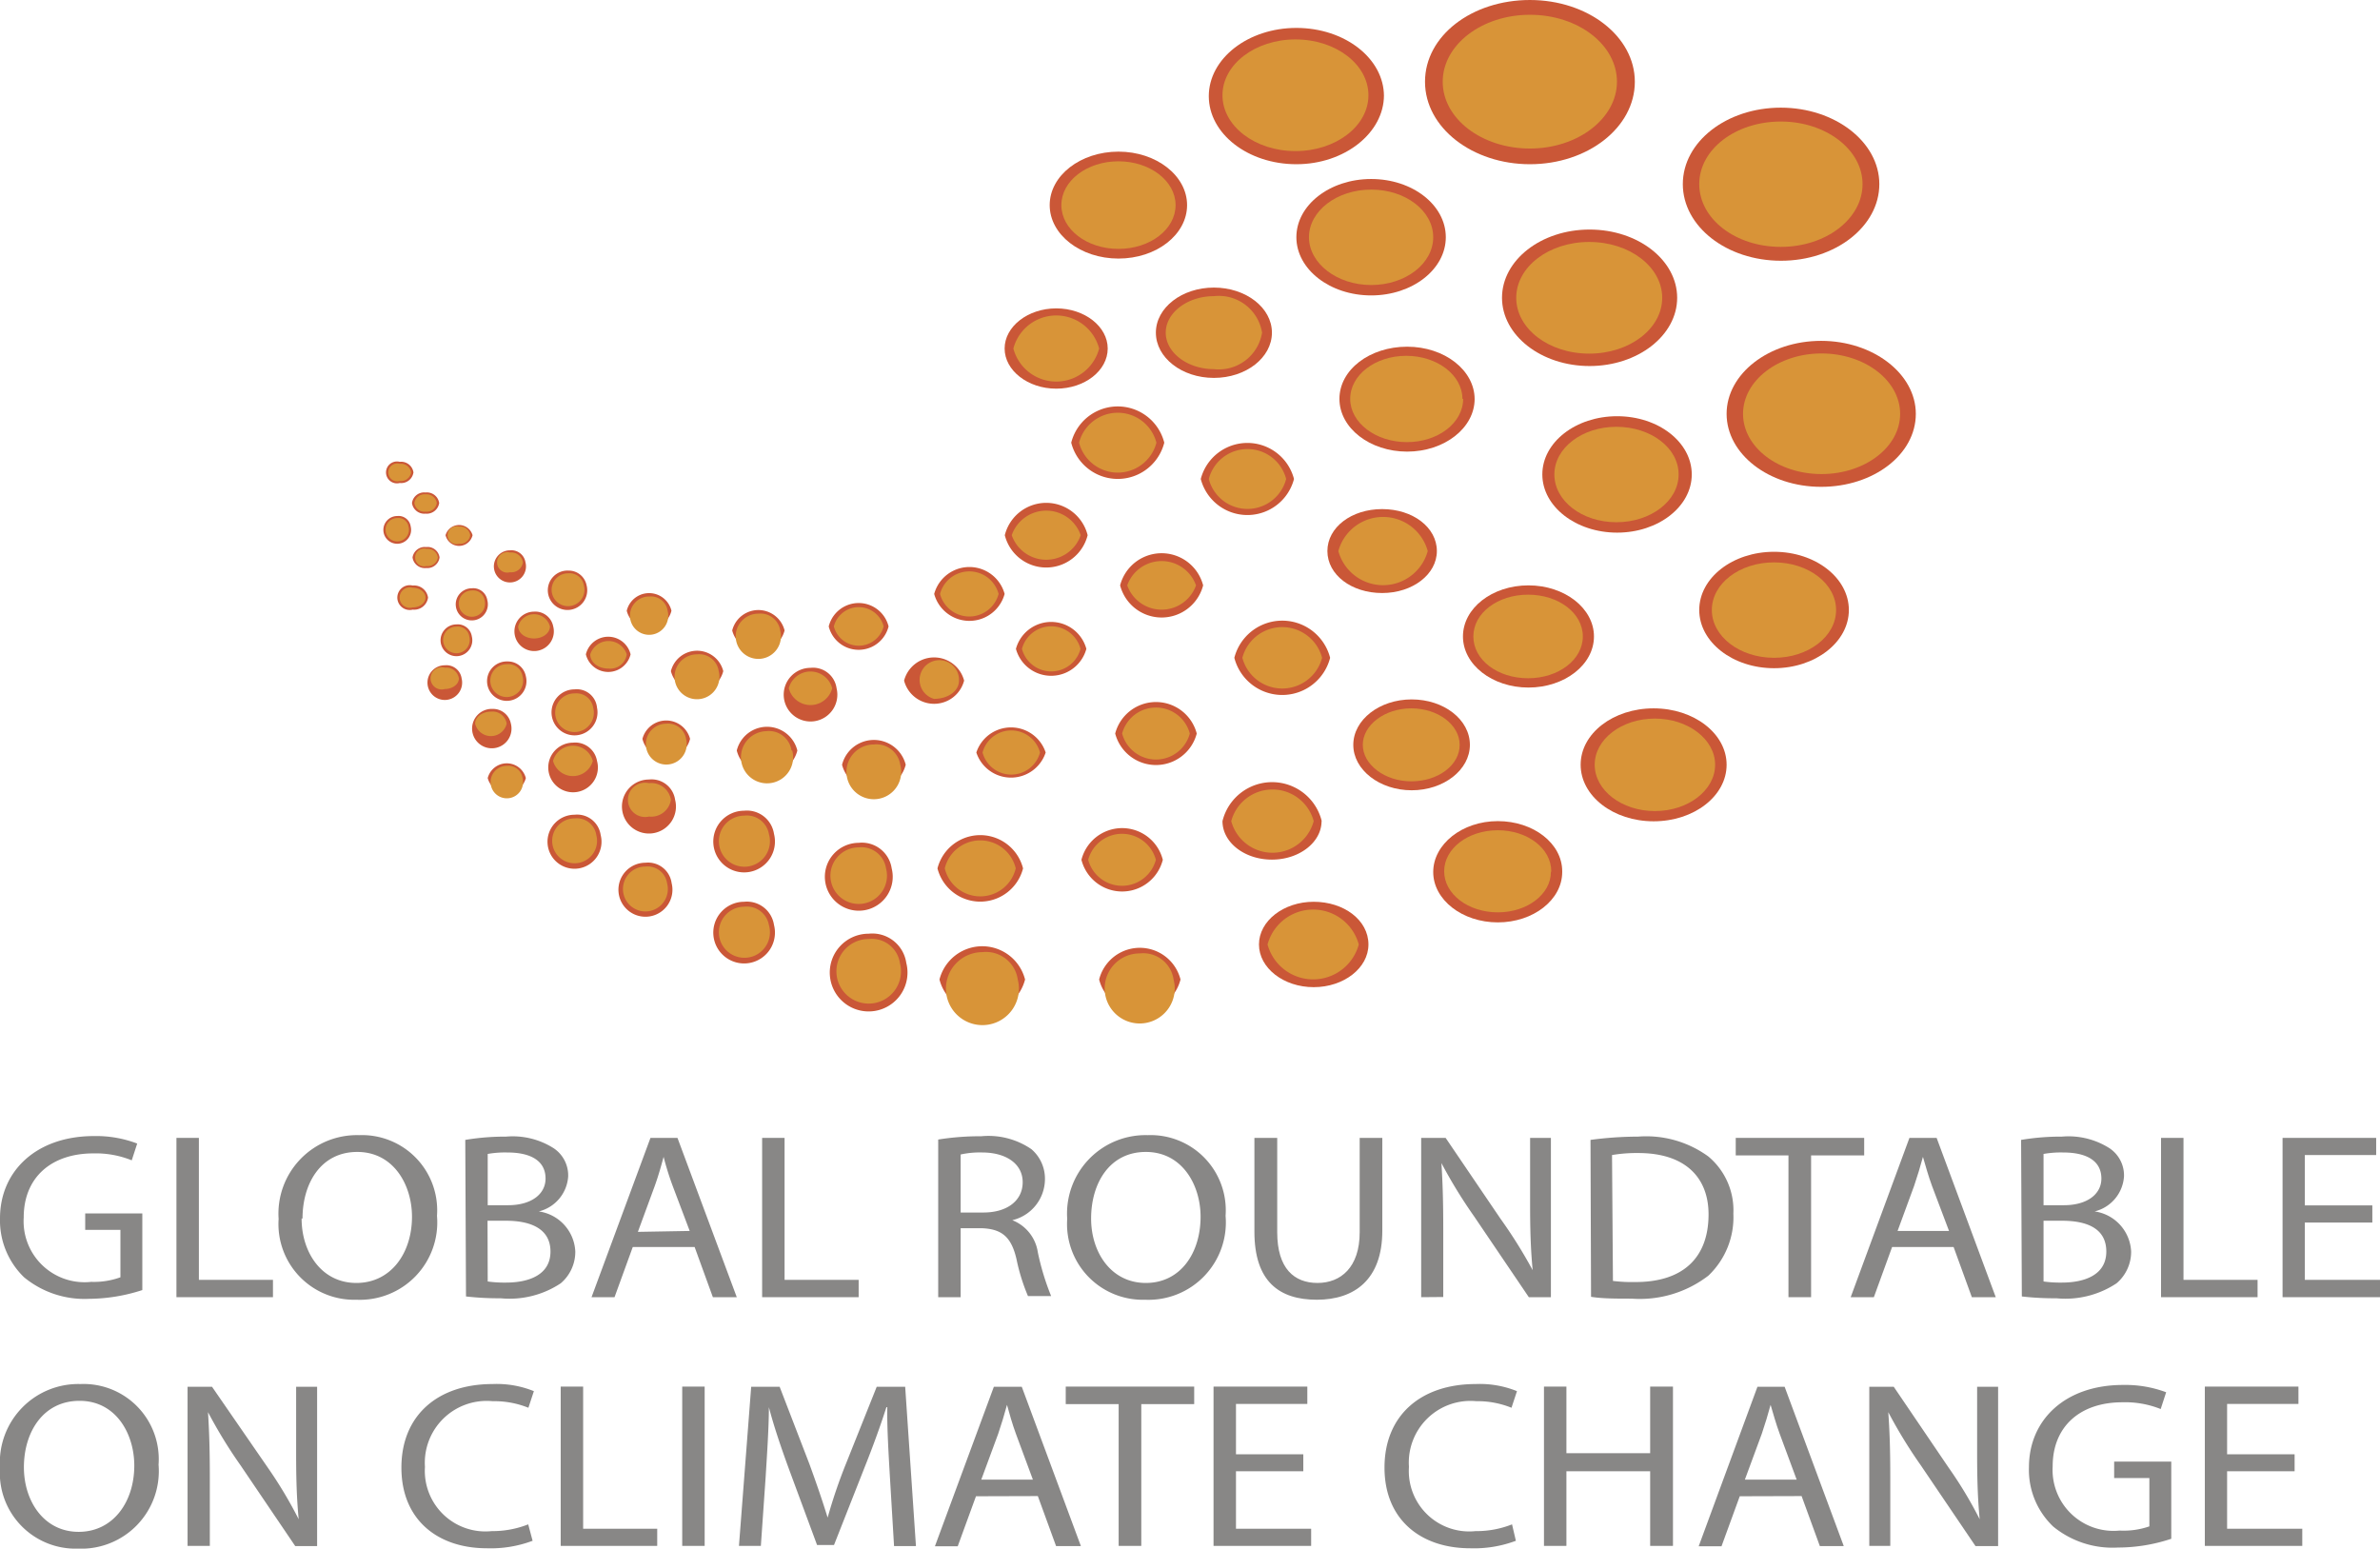 <svg xmlns="http://www.w3.org/2000/svg" width="130.44" height="84.87" viewBox="0 0 130.44 84.87"><defs><style>.cls-1{fill:#888786;}.cls-2{fill:#ca5737;}.cls-3{fill:#d89438;}</style></defs><title>logo-global-roundtable-climate-change</title><g id="Capa_2" data-name="Capa 2"><g id="Capa_1-2" data-name="Capa 1"><path class="cls-1" d="M7.8,70.7a9.62,9.62,0,0,1-2.92.48A5.21,5.21,0,0,1,1.32,70,4.33,4.33,0,0,1,0,66.77c0-2.6,2-4.51,5.15-4.51a6.33,6.33,0,0,1,2.37.41l-.3.92a5.24,5.24,0,0,0-2.1-.38c-2.31,0-3.82,1.32-3.82,3.51A3.34,3.34,0,0,0,5,70.25,4.27,4.27,0,0,0,6.6,70v-2.6H4.67V66.5H7.8Z"/><polygon class="cls-1" points="9.67 62.36 10.9 62.36 10.9 70.14 14.96 70.14 14.96 71.09 9.67 71.09 9.67 62.36"/><path class="cls-1" d="M16.53,66.78c0,1.86,1.1,3.53,3,3.53s3.05-1.64,3.05-3.63c0-1.73-1-3.55-3-3.55s-3,1.73-3,3.65m7.37-.15a4.24,4.24,0,0,1-4.41,4.6,4.15,4.15,0,0,1-4.27-4.43,4.3,4.3,0,0,1,4.41-4.59,4.12,4.12,0,0,1,4.27,4.42"/><path class="cls-1" d="M26.73,70.23a6.69,6.69,0,0,0,1,.06c1.27,0,2.44-.43,2.44-1.7s-1.11-1.69-2.45-1.69h-1Zm0-4.18h1.11c1.3,0,2.06-.62,2.06-1.46,0-1-.85-1.43-2.09-1.43a5.46,5.46,0,0,0-1.08.08ZM25.5,62.47a13.31,13.31,0,0,1,2.24-.18,4.18,4.18,0,0,1,2.61.64,1.79,1.79,0,0,1,.79,1.54,2.12,2.12,0,0,1-1.61,1.92v0a2.33,2.33,0,0,1,2,2.19,2.26,2.26,0,0,1-.8,1.75,5.07,5.07,0,0,1-3.29.82,16.18,16.18,0,0,1-1.9-.1Z"/><path class="cls-1" d="M37.8,67.46,36.87,65a16,16,0,0,1-.5-1.6h0c-.14.52-.29,1.05-.48,1.58l-.93,2.53Zm-3.12.88-1,2.75H32.42l3.23-8.73h1.48l3.25,8.73H39.07l-1-2.75Z"/><polygon class="cls-1" points="41.77 62.36 43 62.36 43 70.14 47.06 70.14 47.06 71.09 41.77 71.09 41.77 62.36"/><path class="cls-1" d="M52.65,66.45H53.9c1.31,0,2.15-.66,2.15-1.66s-.89-1.62-2.19-1.63a4.91,4.91,0,0,0-1.21.11Zm-1.23-4a14.64,14.64,0,0,1,2.36-.18,4.16,4.16,0,0,1,2.75.71,2.13,2.13,0,0,1,.74,1.66,2.32,2.32,0,0,1-1.79,2.23v0a2.24,2.24,0,0,1,1.4,1.76,13.86,13.86,0,0,0,.73,2.4H56.34A10.66,10.66,0,0,1,55.71,69c-.28-1.2-.79-1.65-1.91-1.69H52.65v3.78H51.42Z"/><path class="cls-1" d="M59.8,66.78c0,1.86,1.1,3.53,3,3.53s3-1.64,3-3.63c0-1.73-1-3.55-3-3.55s-3,1.73-3,3.65m7.37-.15a4.24,4.24,0,0,1-4.41,4.6,4.15,4.15,0,0,1-4.27-4.43,4.3,4.3,0,0,1,4.41-4.59,4.12,4.12,0,0,1,4.27,4.42"/><path class="cls-1" d="M70,62.36v5.17c0,2,.94,2.78,2.21,2.78s2.31-.85,2.31-2.78V62.36h1.24v5.09c0,2.68-1.53,3.78-3.59,3.78s-3.42-1-3.42-3.73V62.36Z"/><path class="cls-1" d="M77.89,71.09V62.36h1.34l3,4.42A26.32,26.32,0,0,1,84,69.61h0c-.11-1.17-.14-2.23-.14-3.59V62.36H85v8.73H83.79l-3-4.43A27.22,27.22,0,0,1,79,63.74h0c.07,1.11.1,2.16.1,3.61v3.73Z"/><path class="cls-1" d="M88.4,70.2a8.75,8.75,0,0,0,1.24.06c2.62,0,4-1.35,4-3.71,0-2-1.26-3.36-3.85-3.36a8.05,8.05,0,0,0-1.44.11Zm-1.23-7.73a19.8,19.8,0,0,1,2.61-.18,5.78,5.78,0,0,1,3.85,1.09A3.84,3.84,0,0,1,95,66.51a4.41,4.41,0,0,1-1.37,3.4,6.16,6.16,0,0,1-4.2,1.26c-.87,0-1.61,0-2.23-.1Z"/><polygon class="cls-1" points="98.02 63.32 95.13 63.32 95.13 62.36 102.17 62.36 102.17 63.32 99.26 63.32 99.26 71.09 98.02 71.09 98.02 63.32"/><path class="cls-1" d="M106.82,67.46,105.89,65c-.21-.57-.35-1.09-.5-1.6h0c-.14.52-.3,1.05-.48,1.58L104,67.46Zm-3.12.88-1,2.75h-1.27l3.22-8.73h1.49l3.24,8.73h-1.31l-1-2.75Z"/><path class="cls-1" d="M112,70.23a6.69,6.69,0,0,0,1,.06c1.27,0,2.44-.43,2.44-1.7S114.38,66.9,113,66.9h-1Zm0-4.18h1.11c1.3,0,2.06-.62,2.06-1.46,0-1-.85-1.43-2.09-1.43a5.46,5.46,0,0,0-1.08.08Zm-1.23-3.58a13.22,13.22,0,0,1,2.24-.18,4.18,4.18,0,0,1,2.61.64,1.79,1.79,0,0,1,.79,1.54,2.12,2.12,0,0,1-1.61,1.92v0a2.33,2.33,0,0,1,2,2.19,2.26,2.26,0,0,1-.8,1.75,5.07,5.07,0,0,1-3.29.82,16,16,0,0,1-1.9-.1Z"/><polygon class="cls-1" points="118.44 62.36 119.67 62.36 119.67 70.14 123.73 70.14 123.73 71.09 118.44 71.09 118.44 62.36"/><polygon class="cls-1" points="130.02 67 126.32 67 126.32 70.14 130.44 70.14 130.44 71.09 125.1 71.09 125.1 62.36 130.23 62.36 130.23 63.3 126.32 63.3 126.32 66.06 130.02 66.06 130.02 67"/><path class="cls-1" d="M1.31,80.41c0,1.86,1.1,3.54,3,3.54s3.05-1.65,3.05-3.63c0-1.74-1-3.55-3-3.55s-3.05,1.72-3.05,3.64m7.38-.14a4.25,4.25,0,0,1-4.42,4.6A4.15,4.15,0,0,1,0,80.43a4.3,4.3,0,0,1,4.41-4.58,4.12,4.12,0,0,1,4.28,4.42"/><path class="cls-1" d="M10.28,84.72V76h1.34l3.05,4.42a23.85,23.85,0,0,1,1.7,2.84l0,0c-.11-1.16-.14-2.22-.14-3.59V76h1.15v8.73H16.18l-3-4.43a26.5,26.5,0,0,1-1.78-2.91h0c.07,1.1.1,2.15.1,3.6v3.73Z"/><path class="cls-1" d="M29.19,84.44a6.51,6.51,0,0,1-2.51.41C24,84.85,22,83.3,22,80.43s2-4.58,5-4.58a5.42,5.42,0,0,1,2.26.39l-.3.91A5,5,0,0,0,27,76.79a3.39,3.39,0,0,0-3.71,3.6,3.32,3.32,0,0,0,3.66,3.52,5.33,5.33,0,0,0,2-.37Z"/><polygon class="cls-1" points="30.73 75.99 31.96 75.99 31.96 83.78 36.02 83.78 36.02 84.72 30.73 84.72 30.73 75.99"/><rect class="cls-1" x="37.39" y="75.99" width="1.23" height="8.73"/><path class="cls-1" d="M48.77,80.89c-.07-1.22-.16-2.68-.14-3.77h-.05c-.32,1-.72,2.11-1.2,3.31l-1.67,4.24h-.93l-1.54-4.16c-.45-1.23-.83-2.36-1.1-3.39h0c0,1.09-.1,2.55-.18,3.86l-.26,3.74H40.5L41.17,76h1.56l1.63,4.23c.39,1.07.71,2,1,2.94h0a28.81,28.81,0,0,1,1-2.94L48.05,76h1.56l.59,8.73H49Z"/><path class="cls-1" d="M56.61,81.09l-.93-2.51c-.21-.57-.35-1.09-.49-1.59h0c-.14.52-.3,1.05-.48,1.58l-.93,2.52ZM53.49,82l-1,2.74H51.24L54.47,76H56l3.24,8.73H57.88l-1-2.74Z"/><polygon class="cls-1" points="61.31 76.95 58.41 76.95 58.41 75.99 65.45 75.99 65.45 76.95 62.55 76.95 62.55 84.72 61.31 84.72 61.31 76.95"/><polygon class="cls-1" points="71.43 80.63 67.74 80.63 67.74 83.78 71.86 83.78 71.86 84.72 66.51 84.72 66.51 75.99 71.65 75.99 71.65 76.94 67.74 76.94 67.74 79.7 71.43 79.7 71.43 80.63"/><path class="cls-1" d="M83.08,84.44a6.51,6.51,0,0,1-2.51.41c-2.68,0-4.69-1.55-4.69-4.42s2-4.58,5-4.58a5.42,5.42,0,0,1,2.26.39l-.3.91a4.93,4.93,0,0,0-1.92-.36,3.38,3.38,0,0,0-3.7,3.6,3.31,3.31,0,0,0,3.65,3.52,5.29,5.29,0,0,0,2-.37Z"/><polygon class="cls-1" points="85.85 75.99 85.85 79.64 90.44 79.64 90.44 75.99 91.69 75.99 91.69 84.72 90.44 84.72 90.44 80.63 85.85 80.63 85.85 84.72 84.62 84.72 84.62 75.99 85.85 75.99"/><path class="cls-1" d="M98.47,81.09l-.93-2.51c-.21-.57-.35-1.09-.5-1.59h0c-.14.52-.3,1.05-.48,1.58l-.93,2.52ZM95.35,82l-1,2.74H93.1L96.32,76h1.49l3.24,8.73H99.74l-1-2.74Z"/><path class="cls-1" d="M102.45,84.72V76h1.34l3,4.42a22.74,22.74,0,0,1,1.71,2.84l0,0c-.11-1.16-.14-2.22-.14-3.59V76h1.15v8.73h-1.24l-3-4.43a26.5,26.5,0,0,1-1.78-2.91h0c.08,1.1.11,2.15.11,3.6v3.73Z"/><path class="cls-1" d="M119,84.33a9.26,9.26,0,0,1-2.92.48,5.13,5.13,0,0,1-3.55-1.15,4.28,4.28,0,0,1-1.33-3.25c0-2.61,2-4.51,5.15-4.51a6.38,6.38,0,0,1,2.37.4l-.3.92a5.23,5.23,0,0,0-2.1-.37c-2.31,0-3.82,1.32-3.82,3.51a3.34,3.34,0,0,0,3.67,3.52,4.3,4.3,0,0,0,1.63-.23V81h-1.93v-.9H119Z"/><polygon class="cls-1" points="125.76 80.63 122.06 80.63 122.06 83.78 126.18 83.78 126.18 84.72 120.84 84.72 120.84 75.99 125.97 75.99 125.97 76.94 122.06 76.94 122.06 79.7 125.76 79.7 125.76 80.63"/><path class="cls-2" d="M89.6,4.48C89.6,7,87,9,83.85,9S78.1,7,78.1,4.48,80.67,0,83.85,0,89.6,2,89.6,4.48"/><path class="cls-3" d="M88.62,4.48c0,2-2.13,3.66-4.77,3.66S79.07,6.5,79.07,4.48,81.21.81,83.85.81s4.77,1.64,4.77,3.67"/><path class="cls-2" d="M103,10.09c0,2.32-2.41,4.2-5.39,4.2s-5.38-1.88-5.38-4.2S94.63,5.9,97.6,5.9,103,7.78,103,10.09"/><path class="cls-3" d="M102.08,10.09c0,1.9-2,3.44-4.48,3.44S93.13,12,93.13,10.09s2-3.43,4.47-3.43,4.48,1.54,4.48,3.43"/><path class="cls-2" d="M105,22.68c0,2.23-2.32,4-5.19,4s-5.18-1.8-5.18-4,2.32-4,5.18-4,5.19,1.81,5.19,4"/><path class="cls-3" d="M104.14,22.68c0,1.82-1.93,3.3-4.31,3.3s-4.3-1.48-4.3-3.3,1.93-3.31,4.3-3.31,4.31,1.48,4.31,3.31"/><path class="cls-2" d="M91.92,16.32c0,2.06-2.15,3.74-4.8,3.74s-4.8-1.68-4.8-3.74,2.14-3.74,4.8-3.74,4.8,1.68,4.8,3.74"/><path class="cls-3" d="M91.1,16.32c0,1.69-1.78,3.06-4,3.06s-4-1.37-4-3.06,1.78-3.06,4-3.06,4,1.37,4,3.06"/><path class="cls-2" d="M75.85,5.22C75.85,7.28,73.7,9,71.05,9s-4.8-1.67-4.8-3.73,2.15-3.74,4.8-3.74,4.8,1.67,4.8,3.74"/><path class="cls-3" d="M75,5.22c0,1.69-1.79,3.06-4,3.06s-4-1.37-4-3.06,1.79-3.06,4-3.06,4,1.37,4,3.06"/><path class="cls-2" d="M79.24,13c0,1.76-1.83,3.19-4.09,3.19s-4.1-1.43-4.1-3.19,1.83-3.19,4.1-3.19,4.09,1.43,4.09,3.19"/><path class="cls-3" d="M78.55,13c0,1.45-1.52,2.62-3.4,2.62S71.74,14.43,71.74,13s1.52-2.61,3.41-2.61,3.4,1.17,3.4,2.61"/><path class="cls-2" d="M101.33,33.43c0,1.76-1.84,3.19-4.1,3.19s-4.1-1.43-4.1-3.19,1.83-3.19,4.1-3.19,4.1,1.43,4.1,3.19"/><path class="cls-3" d="M100.63,33.43c0,1.45-1.52,2.62-3.4,2.62s-3.41-1.17-3.41-2.62,1.52-2.61,3.41-2.61,3.4,1.17,3.4,2.61"/><path class="cls-2" d="M92.72,26c0,1.76-1.83,3.19-4.09,3.19s-4.1-1.43-4.1-3.19,1.83-3.19,4.1-3.19,4.09,1.43,4.09,3.19"/><path class="cls-3" d="M92,26c0,1.45-1.52,2.62-3.41,2.62s-3.4-1.17-3.4-2.62,1.52-2.61,3.4-2.61S92,24.54,92,26"/><path class="cls-2" d="M80.82,21.86c0,1.6-1.66,2.89-3.7,2.89s-3.71-1.29-3.71-2.89S75.07,19,77.12,19s3.7,1.29,3.7,2.88"/><path class="cls-3" d="M80.19,21.86c0,1.31-1.37,2.37-3.08,2.37S74,23.17,74,21.86s1.37-2.36,3.07-2.36,3.08,1.06,3.08,2.36"/><path class="cls-2" d="M69.71,18.23c0,1.37-1.42,2.48-3.18,2.48s-3.18-1.11-3.18-2.48,1.43-2.47,3.18-2.47,3.18,1.1,3.18,2.47"/><path class="cls-3" d="M69.17,18.23a2.4,2.4,0,0,1-2.64,2c-1.45,0-2.64-.91-2.64-2s1.19-2,2.64-2a2.4,2.4,0,0,1,2.64,2"/><path class="cls-2" d="M60.71,19.1c0,1.21-1.26,2.2-2.82,2.2s-2.83-1-2.83-2.2,1.27-2.2,2.83-2.2,2.82,1,2.82,2.2"/><path class="cls-3" d="M60.24,19.1a2.43,2.43,0,0,1-4.7,0,2.43,2.43,0,0,1,4.7,0"/><path class="cls-2" d="M63.81,24.26a2.63,2.63,0,0,1-5.1,0,2.63,2.63,0,0,1,5.1,0"/><path class="cls-3" d="M63.38,24.26a2.19,2.19,0,0,1-4.24,0,2.19,2.19,0,0,1,4.24,0"/><path class="cls-2" d="M70.92,26.25a2.64,2.64,0,0,1-5.11,0,2.64,2.64,0,0,1,5.11,0"/><path class="cls-3" d="M70.49,26.25a2.19,2.19,0,0,1-4.24,0,2.19,2.19,0,0,1,4.24,0"/><path class="cls-2" d="M78.75,30.2c0,1.27-1.32,2.3-3,2.3s-3-1-3-2.3,1.32-2.3,3-2.3,3,1,3,2.3"/><path class="cls-3" d="M78.25,30.2a2.54,2.54,0,0,1-4.9,0,2.54,2.54,0,0,1,4.9,0"/><path class="cls-2" d="M87.36,34.88c0,1.55-1.61,2.8-3.59,2.8s-3.59-1.25-3.59-2.8,1.6-2.8,3.59-2.8,3.59,1.26,3.59,2.8"/><path class="cls-3" d="M86.75,34.88c0,1.27-1.33,2.29-3,2.29s-3-1-3-2.29,1.34-2.29,3-2.29,3,1,3,2.29"/><path class="cls-2" d="M94.63,41.91c0,1.71-1.78,3.1-4,3.1s-4-1.39-4-3.1,1.78-3.09,4-3.09,4,1.39,4,3.09"/><path class="cls-3" d="M94,41.91c0,1.4-1.48,2.54-3.3,2.54s-3.3-1.14-3.3-2.54,1.48-2.53,3.3-2.53S94,40.52,94,41.91"/><path class="cls-2" d="M59.61,29.33a2.34,2.34,0,0,1-4.54,0,2.34,2.34,0,0,1,4.54,0"/><path class="cls-3" d="M59.23,29.33a2,2,0,0,1-3.78,0,2,2,0,0,1,3.78,0"/><path class="cls-2" d="M65.94,32.08a2.35,2.35,0,0,1-4.55,0,2.35,2.35,0,0,1,4.55,0"/><path class="cls-3" d="M65.55,32.08a2,2,0,0,1-3.77,0,2,2,0,0,1,3.77,0"/><path class="cls-2" d="M72.9,36.05a2.71,2.71,0,0,1-5.25,0,2.71,2.71,0,0,1,5.25,0"/><path class="cls-3" d="M72.46,36.05a2.26,2.26,0,0,1-4.37,0,2.26,2.26,0,0,1,4.37,0"/><path class="cls-2" d="M80.56,40.82c0,1.37-1.43,2.49-3.19,2.49s-3.2-1.12-3.2-2.49,1.43-2.49,3.2-2.49,3.19,1.11,3.19,2.49"/><path class="cls-3" d="M80,40.82c0,1.12-1.19,2-2.65,2s-2.66-.92-2.66-2,1.19-2,2.66-2,2.65.91,2.65,2"/><path class="cls-2" d="M85.62,47.79c0,1.52-1.58,2.76-3.53,2.76s-3.54-1.24-3.54-2.76S80.13,45,82.09,45s3.53,1.23,3.53,2.75"/><path class="cls-3" d="M85,47.79C85,49,83.71,50,82.09,50s-2.94-1-2.94-2.25,1.31-2.25,2.94-2.25,2.93,1,2.93,2.25"/><path class="cls-2" d="M55.06,32.55a2,2,0,0,1-3.86,0,2,2,0,0,1,3.86,0"/><path class="cls-3" d="M54.73,32.55a1.66,1.66,0,0,1-3.21,0,1.66,1.66,0,0,1,3.21,0"/><path class="cls-2" d="M59.54,35.56a2,2,0,0,1-3.86,0,2,2,0,0,1,3.86,0"/><path class="cls-3" d="M59.22,35.56a1.66,1.66,0,0,1-3.21,0,1.66,1.66,0,0,1,3.21,0"/><path class="cls-2" d="M65.59,40.2a2.31,2.31,0,0,1-4.47,0,2.31,2.31,0,0,1,4.47,0"/><path class="cls-3" d="M65.21,40.2a1.92,1.92,0,0,1-3.71,0,1.92,1.92,0,0,1,3.71,0"/><path class="cls-2" d="M63.73,47.12a2.3,2.3,0,0,1-4.46,0,2.3,2.3,0,0,1,4.46,0"/><path class="cls-3" d="M63.35,47.12a1.92,1.92,0,0,1-3.71,0,1.92,1.92,0,0,1,3.71,0"/><path class="cls-2" d="M64.7,53.68a2.3,2.3,0,0,1-4.46,0,2.3,2.3,0,0,1,4.46,0"/><path class="cls-3" d="M64.32,53.68a1.92,1.92,0,1,1-1.85-1.43,1.68,1.68,0,0,1,1.85,1.43"/><path class="cls-2" d="M48.7,34.33a1.69,1.69,0,0,1-3.28,0,1.69,1.69,0,0,1,3.28,0"/><path class="cls-3" d="M48.43,34.33a1.41,1.41,0,0,1-2.73,0,1.41,1.41,0,0,1,2.73,0"/><path class="cls-2" d="M43,34.55a1.48,1.48,0,0,1-2.87,0,1.48,1.48,0,0,1,2.87,0"/><path class="cls-3" d="M42.76,34.55a1.24,1.24,0,1,1-1.19-.92,1.09,1.09,0,0,1,1.19.92"/><path class="cls-2" d="M45.85,37.72a1.47,1.47,0,1,1-1.43-1.12,1.3,1.3,0,0,1,1.43,1.12"/><path class="cls-3" d="M45.61,37.72a1.23,1.23,0,0,1-2.38,0,1.23,1.23,0,0,1,2.38,0"/><path class="cls-2" d="M49.64,41.91a1.8,1.8,0,0,1-3.49,0,1.8,1.8,0,0,1,3.49,0"/><path class="cls-3" d="M49.34,41.91a1.5,1.5,0,1,1-1.45-1.11,1.32,1.32,0,0,1,1.45,1.11"/><path class="cls-2" d="M56.07,47.59a2.42,2.42,0,0,1-4.69,0,2.42,2.42,0,0,1,4.69,0"/><path class="cls-3" d="M55.67,47.59a2,2,0,0,1-3.89,0,2,2,0,0,1,3.89,0"/><path class="cls-2" d="M56.18,53.68a2.42,2.42,0,0,1-4.69,0,2.42,2.42,0,0,1,4.69,0"/><path class="cls-3" d="M55.78,53.68a2,2,0,1,1-1.94-1.5,1.76,1.76,0,0,1,1.94,1.5"/><path class="cls-2" d="M49.67,52.77a2.13,2.13,0,1,1-2.06-1.6,1.88,1.88,0,0,1,2.06,1.6"/><path class="cls-3" d="M49.32,52.77a1.77,1.77,0,1,1-1.71-1.31,1.56,1.56,0,0,1,1.71,1.31"/><path class="cls-2" d="M48.87,47.59a1.86,1.86,0,1,1-1.81-1.4,1.65,1.65,0,0,1,1.81,1.4"/><path class="cls-3" d="M48.56,47.59a1.55,1.55,0,1,1-1.5-1.15,1.36,1.36,0,0,1,1.5,1.15"/><path class="cls-2" d="M43.7,41.13a1.71,1.71,0,0,1-3.32,0,1.71,1.71,0,0,1,3.32,0"/><path class="cls-3" d="M43.42,41.13A1.43,1.43,0,1,1,42,40.07a1.25,1.25,0,0,1,1.38,1.06"/><path class="cls-2" d="M39.64,36.78a1.48,1.48,0,0,1-2.87,0,1.48,1.48,0,0,1,2.87,0"/><path class="cls-3" d="M39.39,36.78a1.23,1.23,0,1,1-1.19-.92,1.08,1.08,0,0,1,1.19.92"/><path class="cls-2" d="M36.8,33.47a1.26,1.26,0,0,1-2.45,0,1.26,1.26,0,0,1,2.45,0"/><path class="cls-3" d="M36.59,33.47a1.05,1.05,0,1,1-1-.78.92.92,0,0,1,1,.78"/><path class="cls-2" d="M34.56,35.86a1.26,1.26,0,0,1-2.45,0,1.26,1.26,0,0,1,2.45,0"/><path class="cls-3" d="M34.35,35.86a.91.91,0,0,1-1,.78c-.57,0-1-.34-1-.78a1.05,1.05,0,0,1,2,0"/><path class="cls-2" d="M32.72,38.78a1.26,1.26,0,1,1-1.23-1,1.11,1.11,0,0,1,1.23,1"/><path class="cls-3" d="M32.51,38.78a1.06,1.06,0,1,1-1-.78.93.93,0,0,1,1,.78"/><path class="cls-2" d="M32.72,41.7a1.36,1.36,0,1,1-1.32-1,1.21,1.21,0,0,1,1.32,1"/><path class="cls-3" d="M32.49,41.7a1.13,1.13,0,0,1-2.18,0,1.13,1.13,0,0,1,2.18,0"/><path class="cls-2" d="M28.82,42.64a1.08,1.08,0,0,1-2.09,0,1.08,1.08,0,0,1,2.09,0"/><path class="cls-3" d="M28.64,42.64a.89.89,0,1,1-.86-.67.79.79,0,0,1,.86.67"/><path class="cls-2" d="M28,39.66a1.08,1.08,0,1,1-1-.81,1,1,0,0,1,1,.81"/><path class="cls-3" d="M27.77,39.66a.89.89,0,0,1-1.73,0c0-.37.39-.66.87-.66a.78.78,0,0,1,.86.66"/><path class="cls-2" d="M28.82,37.06a1.08,1.08,0,1,1-1-.81,1,1,0,0,1,1,.81"/><path class="cls-3" d="M28.64,37.06a.9.9,0,1,1-.86-.66.79.79,0,0,1,.86.66"/><path class="cls-2" d="M30.32,34.33a1.08,1.08,0,1,1-1.05-.81,1,1,0,0,1,1.05.81"/><path class="cls-3" d="M30.14,34.33c0,.37-.39.66-.87.66s-.87-.29-.87-.66a.9.9,0,0,1,1.74,0"/><path class="cls-2" d="M32.15,32.08a1.08,1.08,0,1,1-1-.81,1,1,0,0,1,1,.81"/><path class="cls-3" d="M32,32.08a.9.9,0,1,1-.86-.66.79.79,0,0,1,.86.66"/><path class="cls-2" d="M28.8,30.82a.88.88,0,1,1-.85-.66.78.78,0,0,1,.85.66"/><path class="cls-3" d="M28.66,30.82a.64.64,0,0,1-.71.54.56.56,0,1,1,0-1.08.64.64,0,0,1,.71.54"/><path class="cls-2" d="M26.71,32.9a.88.88,0,1,1-.85-.66.78.78,0,0,1,.85.66"/><path class="cls-3" d="M26.56,32.9a.72.72,0,1,1-.7-.54.63.63,0,0,1,.7.54"/><path class="cls-2" d="M25.86,34.88a.87.87,0,1,1-.85-.66.78.78,0,0,1,.85.66"/><path class="cls-3" d="M25.72,34.88a.73.73,0,1,1-.71-.54.64.64,0,0,1,.71.54"/><path class="cls-2" d="M23.46,32.75a.77.77,0,0,1-.84.66.68.68,0,1,1,0-1.32.77.77,0,0,1,.84.66"/><path class="cls-3" d="M23.32,32.75c0,.3-.31.54-.71.54a.56.56,0,1,1,0-1.08c.4,0,.71.24.71.54"/><path class="cls-2" d="M24.09,30.55a.67.67,0,0,1-.73.58.68.68,0,0,1-.75-.58.68.68,0,0,1,.75-.57.66.66,0,0,1,.73.57"/><path class="cls-3" d="M24,30.55a.56.56,0,0,1-.62.47.49.49,0,1,1,0-.94.56.56,0,0,1,.62.47"/><path class="cls-2" d="M25.9,29.33a.76.76,0,0,1-1.48,0,.77.77,0,0,1,1.48,0"/><path class="cls-3" d="M25.77,29.33a.55.55,0,0,1-.61.47.49.49,0,1,1,0-.94.55.55,0,0,1,.61.47"/><path class="cls-2" d="M24.07,27.57a.69.69,0,0,1-.75.58.68.68,0,0,1-.74-.58.67.67,0,0,1,.74-.58.68.68,0,0,1,.75.58"/><path class="cls-3" d="M23.94,27.57a.56.56,0,0,1-.62.47.55.55,0,0,1-.61-.47.56.56,0,0,1,.61-.48.57.57,0,0,1,.62.48"/><path class="cls-2" d="M22.51,28.86a.76.76,0,1,1-.74-.58.67.67,0,0,1,.74.58"/><path class="cls-3" d="M22.39,28.86a.64.64,0,1,1-.62-.47.56.56,0,0,1,.62.47"/><path class="cls-2" d="M22.66,25.89a.68.68,0,0,1-.75.58.6.6,0,1,1,0-1.16.68.68,0,0,1,.75.58"/><path class="cls-3" d="M22.53,25.89a.56.56,0,0,1-.62.47.49.49,0,1,1,0-.94.56.56,0,0,1,.62.47"/><path class="cls-2" d="M25.3,37.18a.95.95,0,1,1-.92-.72.84.84,0,0,1,.92.72"/><path class="cls-3" d="M25.15,37.18c0,.32-.35.58-.77.58a.61.61,0,1,1,0-1.17.7.7,0,0,1,.77.59"/><path class="cls-2" d="M37.82,40.49a1.34,1.34,0,0,1-2.61,0,1.35,1.35,0,0,1,2.61,0"/><path class="cls-3" d="M37.6,40.49a1.12,1.12,0,1,1-1.09-.83,1,1,0,0,1,1.09.83"/><path class="cls-2" d="M42.42,45.7a1.69,1.69,0,1,1-1.64-1.27,1.5,1.5,0,0,1,1.64,1.27"/><path class="cls-3" d="M42.14,45.7a1.4,1.4,0,1,1-1.36-1,1.23,1.23,0,0,1,1.36,1"/><path class="cls-2" d="M42.42,50.69a1.69,1.69,0,1,1-1.64-1.27,1.5,1.5,0,0,1,1.64,1.27"/><path class="cls-3" d="M42.14,50.69a1.4,1.4,0,1,1-1.36-1,1.23,1.23,0,0,1,1.36,1"/><path class="cls-2" d="M36.81,48.4a1.48,1.48,0,1,1-1.43-1.12,1.3,1.3,0,0,1,1.43,1.12"/><path class="cls-3" d="M36.56,48.4a1.23,1.23,0,1,1-1.19-.91,1.08,1.08,0,0,1,1.19.91"/><path class="cls-2" d="M37,43.83a1.48,1.48,0,1,1-1.43-1.11A1.3,1.3,0,0,1,37,43.83"/><path class="cls-3" d="M36.77,43.83a1.09,1.09,0,0,1-1.2.92.94.94,0,1,1,0-1.83,1.09,1.09,0,0,1,1.2.91"/><path class="cls-2" d="M32.92,45.76a1.48,1.48,0,1,1-1.43-1.11,1.3,1.3,0,0,1,1.43,1.11"/><path class="cls-3" d="M32.68,45.76a1.23,1.23,0,1,1-1.19-.91,1.08,1.08,0,0,1,1.19.91"/><path class="cls-2" d="M52.84,37.3a1.7,1.7,0,0,1-3.29,0,1.7,1.7,0,0,1,3.29,0"/><path class="cls-3" d="M52.56,37.3c0,.58-.61,1-1.37,1a1.08,1.08,0,1,1,1.37-1"/><path class="cls-2" d="M57.31,41.24a2,2,0,0,1-3.8,0,2,2,0,0,1,3.8,0"/><path class="cls-3" d="M57,41.24a1.63,1.63,0,0,1-3.15,0,1.63,1.63,0,0,1,3.15,0"/><path class="cls-2" d="M72.43,45c0,1.16-1.22,2.11-2.72,2.11S67,46.17,67,45a2.8,2.8,0,0,1,5.44,0"/><path class="cls-3" d="M72,45a2.34,2.34,0,0,1-4.52,0A2.34,2.34,0,0,1,72,45"/><path class="cls-2" d="M75,51.76c0,1.29-1.35,2.34-3,2.34s-3-1.05-3-2.34,1.35-2.34,3-2.34,3,1,3,2.34"/><path class="cls-3" d="M74.47,51.76a2.59,2.59,0,0,1-5,0,2.59,2.59,0,0,1,5,0"/><path class="cls-2" d="M65.06,11.24c0,1.62-1.68,2.93-3.76,2.93s-3.77-1.31-3.77-2.93,1.69-2.93,3.77-2.93,3.76,1.32,3.76,2.93"/><path class="cls-3" d="M64.43,11.24c0,1.33-1.4,2.4-3.13,2.4s-3.13-1.07-3.13-2.4,1.4-2.4,3.13-2.4,3.13,1.08,3.13,2.4"/></g></g></svg>